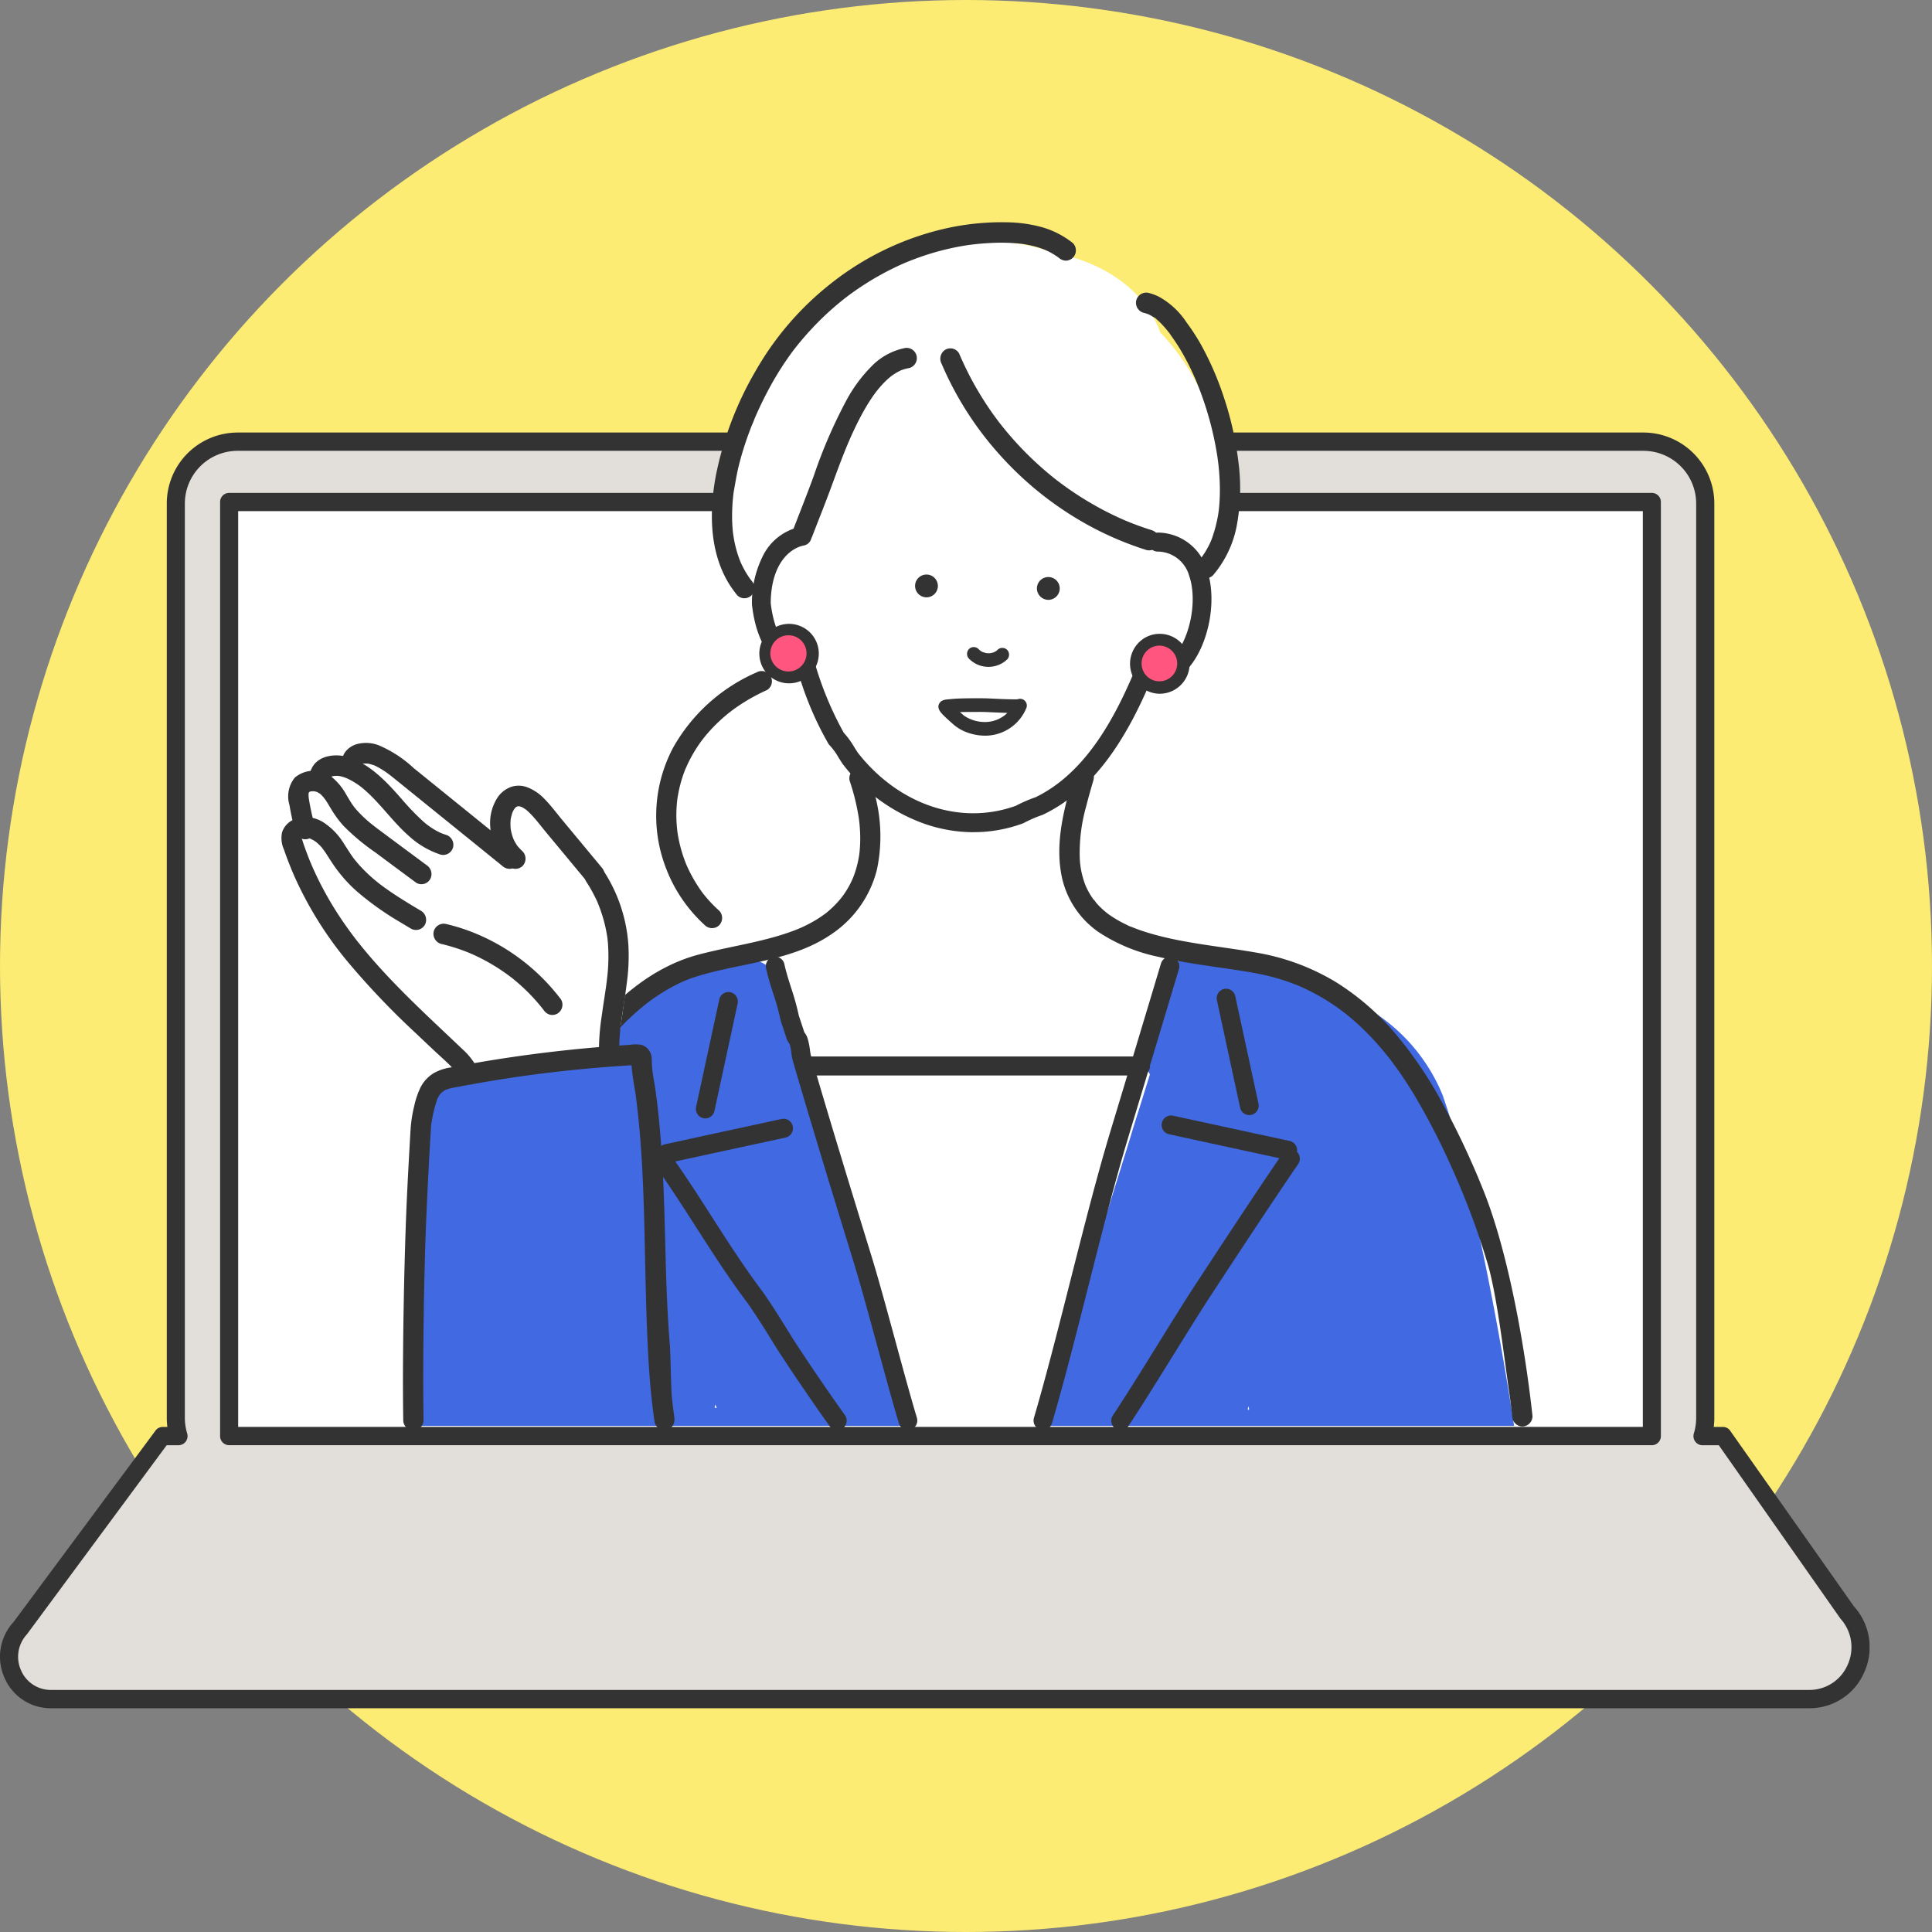 <svg xmlns="http://www.w3.org/2000/svg" xmlns:xlink="http://www.w3.org/1999/xlink" width="200" height="200" viewBox="0 0 200 200"><rect x="0" y="0" width="200" height="200" fill="#808080" stroke="none"/><defs><style>.a{fill:none;}.b{fill:#fcec74;}.c{clip-path:url(#a);}.d{fill:#e2deda;}.e{fill:#fff;}.f{fill:#333;}.g{fill:#4169e1;}.h{fill:#ff557e;}</style><clipPath id="a"><rect class="a" width="193.537" height="153.837"/></clipPath></defs><g transform="translate(-671 -2087)"><circle class="b" cx="100" cy="100" r="100" transform="translate(671 2087)"/><g transform="translate(671 2110)"><g class="c"><path class="d" d="M193.5,198.279a5.368,5.368,0,0,1-3.925,8.964H7.551A4.38,4.38,0,0,1,4.378,199.9l14.747-19.884h1.637a6.451,6.451,0,0,1-.281-1.893V83.51a6.4,6.4,0,0,1,6.361-6.435h145.6A6.4,6.4,0,0,1,178.8,83.51v94.61a6.452,6.452,0,0,1-.281,1.893h2.1ZM173.283,83.321H26v96.692H173.283Z" transform="translate(-2.281 -54.353)"/><rect class="e" width="147.281" height="96.692" transform="translate(23.72 28.968)"/><path class="f" d="M187.289,205.926H5.27a5.19,5.19,0,0,1-4.818-3.189,5.3,5.3,0,0,1,.958-5.746l14.748-19.885a.93.93,0,0,1,.687-.3h.48a7.568,7.568,0,0,1-.059-.946V81.247a7.348,7.348,0,0,1,7.3-7.382h145.6a7.348,7.348,0,0,1,7.3,7.382v94.611a7.514,7.514,0,0,1-.059.946h.948a.93.93,0,0,1,.693.311l12.869,18.266a6.289,6.289,0,0,1,1.082,6.794,6.158,6.158,0,0,1-5.7,3.751M17.253,178.7,2.783,198.277a3.422,3.422,0,0,0-.617,3.7,3.351,3.351,0,0,0,3.1,2.054H187.289a4.309,4.309,0,0,0,3.99-2.626,4.4,4.4,0,0,0-.757-4.756L177.931,178.7h-1.69a.933.933,0,0,1-.753-.385.956.956,0,0,1-.14-.842,5.491,5.491,0,0,0,.239-1.612V81.247a5.464,5.464,0,0,0-5.426-5.489H24.562a5.464,5.464,0,0,0-5.426,5.489v94.611a5.5,5.5,0,0,0,.238,1.612.955.955,0,0,1-.14.842.932.932,0,0,1-.753.385Z" transform="translate(0 -52.089)"/><path class="f" d="M226.4,193.637H79.121a.941.941,0,0,1-.935-.946V96a.941.941,0,0,1,.935-.946H226.4a.941.941,0,0,1,.935.946v96.692a.941.941,0,0,1-.935.946M80.057,191.744H225.467v-94.8H80.057Z" transform="translate(-55.401 -67.03)"/><path class="e" d="M266.981,129.3a5.42,5.42,0,0,0,.9-3.49,62.819,62.819,0,0,0-1.091-8.088,27.245,27.245,0,0,0-1.83-6.82,5.058,5.058,0,0,0-.685-1.182c-.149-1.478-.315-2.953-.518-4.422a20.4,20.4,0,0,0-5.676-11.989,53.867,53.867,0,0,0-10.252-7.828c-1.153-.7-2.338-1.36-3.551-1.962a1.955,1.955,0,0,1-.518-1.289c-.515-.178-1.043-.335-1.587-.467a1.634,1.634,0,0,1-.981-.624,1.893,1.893,0,0,1-.724.091c-.748-.048-1.518-.092-2.3-.148q-1.234-.371-2.492-.648a3.822,3.822,0,0,0-1.935.078,10.737,10.737,0,0,1-4.984-2.287c-.168-.053-.334-.108-.5-.17a1.817,1.817,0,0,1-1-.063c-8.674-2.9-5.078-15.71-.627-20.81a1.5,1.5,0,0,1,1.25-.462c.189-.35.384-.7.592-1.042.019-.031.04-.059.059-.088s.025-.067.038-.1a1.911,1.911,0,0,1,.516-.778,2.05,2.05,0,0,1,.807-.572,4.115,4.115,0,0,1,1.51-.244,1.223,1.223,0,0,1,.312.039c.659-.625,1.411-1.14,2.058-1.779a1.56,1.56,0,0,1,.551-.351c.529-1.2,1.046-2.411,1.516-3.639A30.872,30.872,0,0,0,237.8,37.114a1.587,1.587,0,0,1,1.27-1.646,16.47,16.47,0,0,0-1.075-6.667c-.18-.449-.363-.878-.557-1.29a20.505,20.505,0,0,0-.8-2.927A22.777,22.777,0,0,0,231.5,16.1c-1.681-4.62-6.192-7.361-11.088-8.251a18.969,18.969,0,0,0-5.4-1.129,25.568,25.568,0,0,0-13,2.615,25.048,25.048,0,0,0-12.55,14.489,19.072,19.072,0,0,0-2.74,8.156c-.021.22-.032.437-.042.655-.041.159-.082.319-.122.479a1.136,1.136,0,0,1,.33.827,45.53,45.53,0,0,0,.5,7.878,1.332,1.332,0,0,1,.332.226.989.989,0,0,1,.949.9,7.227,7.227,0,0,0,.191.889c.289.51.578,1.021.9,1.513a.941.941,0,0,1,.047.859c.345.732.7,1.462.977,2.221a1.1,1.1,0,0,1,.283.242,1.16,1.16,0,0,1-.112,1.613c-.33.223-.657.45-.985.677a1.024,1.024,0,0,1-.447.387l-.044.017a1.1,1.1,0,0,1-.292,1.3,13.471,13.471,0,0,1-2.906,1.659,1.276,1.276,0,0,1-1.1-.07,1.579,1.579,0,0,1-.268.113,11.877,11.877,0,0,0-2.309,2.839.981.981,0,0,1-.649.51,13.791,13.791,0,0,0-1.354,5.119,29.423,29.423,0,0,0-1.6,3.571,2.123,2.123,0,0,1,.069.33,19.489,19.489,0,0,0,.407,2.2,1.9,1.9,0,0,1,.524.944,11.356,11.356,0,0,0,3.855,6.315,1.96,1.96,0,0,1,.413.438q.409.258.829.5c1.532.9.747,3.023-.687,3.434a18.81,18.81,0,0,0-8.235,4.692q-.169.382-.337.767c-.094.334-.187.669-.28,1-8.5,9.89-16.477,24.9-15.949,38.432a3.755,3.755,0,0,0-2.4,3.832Z" transform="translate(-111.395 -4.691)"/><path class="g" d="M166.513,307.014h45.6a3.4,3.4,0,0,0-.33-.72c-1.746-2.859-2.861-9.2-3.9-12.372-1.2-3.659-2.379-7.324-3.568-10.987a162.658,162.658,0,0,1-5.563-20.155,3.441,3.441,0,0,0-.124-.686c-.054-.3-.11-.609-.161-.915-.382-2.286-3.3-3.1-5.069-2.086-.223.128-.435.265-.641.406a15.968,15.968,0,0,0-12.448,7.369,20.8,20.8,0,0,0-1.463,2.761c-.05.046-.1.091-.15.141-3.836,4.006-5.646,9.253-7.1,14.517-3.258,5.853-5.413,15.667-5.1,22.438q.007.146.024.288m25.466-2.223a3.219,3.219,0,0,0,.17.349l-.221.008.051-.357" transform="translate(-117.951 -182.408)"/><path class="g" d="M420.995,304.738c-1.061-7.029-2.9-17.152-4.614-24.039a77.195,77.195,0,0,0-2.79-10.213,18.564,18.564,0,0,0-6.261-7.98,28.08,28.08,0,0,0-8.681-4.192c-1.572-.487-3.17-.88-4.772-1.25a22.314,22.314,0,0,0-2.631-.52,3.131,3.131,0,0,0-3.357-.92,4.831,4.831,0,0,0-3.009,5.968,14.515,14.515,0,0,1-1.51,3.413,3.133,3.133,0,0,0-.075,3.347l-1.142,3.675q-.516,1.61-1,3.23l-.86,2.767L375.108,294.7a3.211,3.211,0,0,0-.883,1.53c-.429,1.754-.858,6.751-1.287,8.505Zm-27.508-2.024c.013.034.029.066.042.1.011.085.026.169.041.252l-.148.009c.021-.12.044-.24.064-.36" transform="translate(-264.257 -180.132)"/><path class="f" d="M290.057,138.544a15.525,15.525,0,0,1-5.073-.868,18.425,18.425,0,0,1-8.464-6.175c-.016-.021-.031-.042-.046-.064-.159-.241-.3-.46-.424-.664a6.631,6.631,0,0,0-.892-1.222.952.952,0,0,1-.137-.175,33.548,33.548,0,0,1-3.074-7.206c-2.61-.585-4.4-3.208-4.832-7.168a1.031,1.031,0,0,1-.006-.109,10.759,10.759,0,0,1,1.069-4.818,5.607,5.607,0,0,1,3.947-3.146.972.972,0,0,1,1.139.78.983.983,0,0,1-.771,1.152c-1.579.307-3.422,2.057-3.439,5.978.183,1.6.908,5.216,3.716,5.474a.975.975,0,0,1,.835.669,34.39,34.39,0,0,0,3.01,7.263,8.65,8.65,0,0,1,1.077,1.475c.115.182.238.379.378.593,4.243,5.413,10.659,7.563,16.368,5.49a14.61,14.61,0,0,1,2.032-.881c5.332-2.583,8.356-8.531,10.4-13.43a.977.977,0,0,1,.559-.541.964.964,0,0,1,.772.042,1.891,1.891,0,0,0,2.292-.387c1.882-1.685,2.812-5.952,1.876-8.614a3.418,3.418,0,0,0-3.3-2.5.984.984,0,0,1,.081-1.966,5.344,5.344,0,0,1,5.051,3.807c1.2,3.416.046,8.537-2.42,10.745a3.829,3.829,0,0,1-3.48,1.027c-2.178,5.059-5.407,10.915-11.047,13.617a1.022,1.022,0,0,1-.109.044,12.991,12.991,0,0,0-1.885.819,1,1,0,0,1-.1.045,14.728,14.728,0,0,1-5.1.91" transform="translate(-189.269 -75.393)"/><path class="f" d="M369.5,126.965a1.18,1.18,0,1,0-1.167-1.18,1.187,1.187,0,0,0,1.167,1.18" transform="translate(-260.991 -87.87)"/><path class="f" d="M326.225,126.085a1.18,1.18,0,1,0-1.167-1.18,1.187,1.187,0,0,0,1.167,1.18" transform="translate(-230.33 -87.249)"/><path class="f" d="M343.749,150.4a2.82,2.82,0,0,0,3.94.078.721.721,0,0,0,0-1,.708.708,0,0,0-.99,0c-.023.023-.048.045-.071.067-.08.078-.009,0,.036-.023-.055.03-.106.076-.16.11s-.1.056-.153.084c-.1.054,0-.005.044-.016a.874.874,0,0,0-.091.034,2.573,2.573,0,0,1-.357.093c-.136.027.132-.009.051-.007-.032,0-.065.006-.1.008-.065,0-.13.005-.2,0s-.117-.011-.175-.012c-.087,0,.171.031.051.007l-.1-.019c-.12-.025-.235-.083-.353-.108.155.032.1.047.043.016l-.086-.044a1.9,1.9,0,0,1-.166-.1.467.467,0,0,0-.063-.045c.131.058.088.073.036.025s-.1-.1-.154-.151a.7.7,0,0,0-.99,0,.729.729,0,0,0,0,1" transform="translate(-243.433 -105.208)"/><path class="f" d="M290.255,2.172A9.14,9.14,0,0,0,286.987.5a14.549,14.549,0,0,0-3.526-.488,26.546,26.546,0,0,0-6.592.686,29.685,29.685,0,0,0-11.68,5.661,31.09,31.09,0,0,0-7.724,8.938,35.037,35.037,0,0,0-4.175,10.941c-.691,3.712-.679,7.831,1.334,11.149a11.816,11.816,0,0,0,.878,1.235,1.045,1.045,0,0,0,1.485,0,1.1,1.1,0,0,0,0-1.5c-.037-.046-.072-.1-.111-.141.189.216.083.111.039.049-.064-.088-.128-.176-.189-.266q-.184-.268-.349-.547a9.944,9.944,0,0,1-.559-1.1c-.031-.071-.085-.264.014.037-.012-.037-.029-.074-.044-.109q-.054-.137-.1-.276-.116-.32-.212-.647a12.182,12.182,0,0,1-.3-1.251c-.037-.2-.06-.4-.1-.6.067.359,0,.007-.008-.081q-.021-.184-.037-.367c-.039-.445-.058-.892-.06-1.339s.014-.913.045-1.368q.022-.322.055-.644c.011-.108.022-.215.035-.323.011-.089.085-.523.02-.172.175-.938.313-1.873.545-2.8s.514-1.861.832-2.771q.233-.665.491-1.32c.081-.2.181-.408.25-.618-.1.317.029-.067.061-.143q.078-.182.157-.363.552-1.251,1.192-2.46a31.505,31.505,0,0,1,2.643-4.207c.029-.039.06-.077.088-.116-.165.232-.02.027.014-.017l.226-.287q.25-.314.508-.622.492-.586,1.014-1.147A30.312,30.312,0,0,1,265.39,8.92c.391-.342.792-.672,1.2-1,.123-.1-.2.157-.013.01l.172-.132.289-.218q.32-.237.645-.466A29.466,29.466,0,0,1,270.31,5.47q.662-.367,1.341-.7.323-.158.651-.308.163-.075.328-.148l.2-.087c.212-.093-.183.076.014-.006a28.768,28.768,0,0,1,2.912-1.042,26.9,26.9,0,0,1,3.018-.707q.357-.062.715-.114c.064-.009.3-.064.008,0,.047-.01.1-.013.144-.019q.216-.028.432-.052.777-.087,1.559-.127a19.713,19.713,0,0,1,3.21.068,2.039,2.039,0,0,1,.229.028c-.241-.057-.113-.016-.052-.006.138.022.277.043.415.068q.43.078.853.189c.243.064.483.137.72.221.118.041.234.088.351.132.233.088-.154-.072-.009-.006.08.036.159.071.238.109.225.108.445.227.658.357.107.065.212.134.315.2.063.043.123.088.185.131.213.148-.176-.143.028.019a1.136,1.136,0,0,0,.743.311,1.063,1.063,0,0,0,.742-.311,1.082,1.082,0,0,0,0-1.5" transform="translate(-179.185 0)"/><path class="f" d="M411.533,54.008a11.076,11.076,0,0,0,2.49-5.315,20.994,20.994,0,0,0,.143-6.385,33.876,33.876,0,0,0-1.447-6.535,31.771,31.771,0,0,0-2.4-5.587,21.736,21.736,0,0,0-1.529-2.357,8.142,8.142,0,0,0-2.873-2.668,5.327,5.327,0,0,0-1.031-.38,1.066,1.066,0,0,0-1.292.742,1.081,1.081,0,0,0,.734,1.307,4.131,4.131,0,0,1,.4.116,1.277,1.277,0,0,1,.193.074l-.125-.053.124.059q.184.091.359.2c.071.044.378.192.4.272l-.1-.081.107.088q.08.067.158.137.156.14.3.289c.215.217.418.447.612.684q.067.082.133.166c.047.06.2.191.008.009a2.29,2.29,0,0,1,.249.339c.173.24.341.484.507.73q.319.472.607.964a25.269,25.269,0,0,1,1.222,2.371q.143.314.278.631l.068.161c.086.2-.1-.241-.015-.037.045.11.089.219.133.329q.281.7.53,1.417a33.393,33.393,0,0,1,1.517,6.078c.019.126.033.253.054.378-.06-.365.008.072.018.158q.049.408.085.816.066.745.086,1.493c.013.508.009,1.016-.015,1.523q-.017.358-.048.714-.016.176-.035.353c-.01.1-.085.566-.02.182a14.47,14.47,0,0,1-.761,2.98c-.028.071-.117.253.024-.054-.03.065-.057.131-.086.2-.051.114-.1.226-.159.338q-.164.332-.355.649t-.405.612c-.031.042-.063.083-.094.126.207-.287.053-.071,0-.009-.077.095-.156.187-.237.279a1.09,1.09,0,0,0,0,1.5,1.056,1.056,0,0,0,1.485,0" transform="translate(-285.962 -17.455)"/><path class="f" d="M334.2,45.915a34.1,34.1,0,0,0,6.236,9.662,34.773,34.773,0,0,0,8.953,7.048,33.535,33.535,0,0,0,6.014,2.566,1.059,1.059,0,0,0,1.292-.742,1.087,1.087,0,0,0-.734-1.307q-1.328-.418-2.617-.951l-.163-.068c-.17-.071.033.016.056.024-.109-.039-.216-.093-.323-.141q-.323-.142-.642-.292-.639-.3-1.264-.626a33.361,33.361,0,0,1-4.678-2.965l-.253-.193-.061-.047c.14.108-.046-.036-.061-.048q-.278-.219-.55-.445-.546-.451-1.073-.924-1.027-.922-1.979-1.927t-1.817-2.082c-.148-.184-.293-.371-.438-.557-.035-.045-.113-.161.035.046-.027-.038-.057-.075-.086-.113q-.128-.17-.254-.342-.409-.557-.795-1.132a32.817,32.817,0,0,1-2.987-5.519,1.051,1.051,0,0,0-.627-.488,1.064,1.064,0,0,0-.809.107,1.1,1.1,0,0,0-.377,1.454" transform="translate(-236.724 -31.253)"/><path class="f" d="M293.093,44.2a6.622,6.622,0,0,0-3.368,1.876,15.244,15.244,0,0,0-2.555,3.436,51.84,51.84,0,0,0-3.438,7.947c-.681,1.855-1.41,3.691-2.124,5.533a1.068,1.068,0,0,0,.733,1.307,1.079,1.079,0,0,0,1.292-.742c.656-1.69,1.329-3.374,1.956-5.076.442-1.2.878-2.4,1.353-3.584q.091-.227.184-.453c.033-.081.067-.161.1-.242-.131.324,0,.011.03-.069q.213-.5.437-1c.3-.655.611-1.3.951-1.937s.693-1.237,1.088-1.825q.131-.2.268-.387c.048-.067.1-.133.145-.2l.065-.087c.123-.167-.161.205-.033.043.2-.255.407-.506.627-.745a8.97,8.97,0,0,1,.735-.718c.061-.053.123-.1.186-.156.2-.162-.189.141.014-.01q.2-.147.405-.279c.135-.085.274-.165.416-.238.067-.034.135-.066.2-.1.222-.108-.237.088,0,0a4.9,4.9,0,0,1,.894-.249,1.062,1.062,0,0,0-.558-2.049" transform="translate(-199.506 -31.152)"/><path class="f" d="M243.481,157.806a18.236,18.236,0,0,0-8.611,7.752,15.027,15.027,0,0,0-.849,12.262,15.349,15.349,0,0,0,4.117,6.152,1.061,1.061,0,0,0,1.485,0,1.086,1.086,0,0,0,0-1.5,13.669,13.669,0,0,1-1.1-1.1q-.247-.276-.478-.565l-.092-.116c-.16-.2.136.187-.016-.02-.073-.1-.147-.2-.219-.3a15.405,15.405,0,0,1-1.488-2.648c-.105-.236.087.219-.009-.02l-.055-.138q-.068-.173-.133-.347-.141-.384-.26-.775a14.558,14.558,0,0,1-.367-1.479c-.045-.231-.082-.464-.117-.7-.04-.258.027.247,0-.012-.006-.049-.012-.1-.017-.148q-.024-.222-.042-.444a13.771,13.771,0,0,1-.036-1.524q.011-.346.04-.691.014-.175.034-.349c.008-.07.016-.139.024-.208.025-.214-.036.236,0,.007.073-.464.159-.924.274-1.379a13.571,13.571,0,0,1,.408-1.321q.057-.157.119-.313l.05-.124c.087-.223-.1.227,0,.007s.188-.426.291-.636a14.7,14.7,0,0,1,1.414-2.319,1.077,1.077,0,0,0,.1-.133c-.11.215-.078.1-.022.031s.124-.156.187-.233q.231-.283.475-.556.455-.51.952-.98.559-.531,1.162-1.009c.161-.128.006.035-.028.021.017.007.135-.1.16-.122q.161-.122.325-.24.314-.227.637-.44a19.643,19.643,0,0,1,2.754-1.512,1.059,1.059,0,0,0-1.06-1.835" transform="translate(-165.17 -111.195)"/><path class="f" d="M338.443,169.611a3.911,3.911,0,0,1-1.817-.3c-.059-.024-.244-.114-.352-.173-.079-.043-.158-.108-.24-.142.05.021.155.124.025.018-.055-.045-.109-.091-.163-.137q-.41-.35-.8-.72c-.12-.113-.239-.227-.351-.347-.041-.044-.078-.095-.121-.136s.11.171.056.073c-.135-.249.09.438-.024.639l-.251.254c-.173.127-.2.063-.066.052-.031,0-.084.01.08-.01.1-.012.208-.023.313-.033.239-.022.48-.037.72-.047.468-.02.937-.022,1.4-.022.483,0,.966-.011,1.449.009.931.038,1.862.09,2.794.1.451,0,1.021.05,1.292-.4l-1.28-.546q-.045.117-.006.02c-.018.041-.037.082-.057.123q-.059.121-.129.237-.052.087-.109.17c-.025.037-.051.074-.078.11q.062-.081-.015.016c-.1.118-.209.235-.324.342-.066.061-.134.121-.2.177.1-.077-.082.057-.1.071a4.066,4.066,0,0,1-.437.261c-.061.031-.122.06-.184.089.115-.053-.124.047-.148.056a4.022,4.022,0,0,1-.456.132c-.088.02-.177.037-.266.051.142-.022-.124.01-.15.012a.708.708,0,0,0,0,1.417,4.6,4.6,0,0,0,4.017-2.907.7.7,0,0,0-1.28-.546.854.854,0,0,1,.382-.307c-.032.01-.113.017.038,0,.168-.023-.007,0-.052,0-.144.007-.289.007-.433.006-.393,0-.787-.015-1.18-.029-.681-.024-1.363-.074-2.045-.08s-1.388,0-2.081.015c-.406.01-.812.03-1.216.072s-.907.027-1.154.43c-.3.484.109.935.429,1.256.284.284.583.552.885.815a4.576,4.576,0,0,0,1.106.761,5.43,5.43,0,0,0,2.582.516.708.708,0,0,0,0-1.417" transform="translate(-236.197 -117.879)"/><path class="f" d="M286.747,306.927a.973.973,0,0,1-.93-.7c-1.35-4.492-3.33-12.276-4.681-16.668-2.065-6.715-4.2-13.659-6.236-20.636a6.5,6.5,0,0,1-.222-1.1,4.98,4.98,0,0,0-.147-.774c-.007-.019-.012-.037-.017-.057l-.057-.088a1.938,1.938,0,0,1-.329-.7l-.533-1.618a1.035,1.035,0,0,1-.031-.118,25.452,25.452,0,0,0-.768-2.767c-.266-.835-.542-1.7-.731-2.581a.983.983,0,0,1,.743-1.17.973.973,0,0,1,1.157.752c.169.787.418,1.568.682,2.4a27.312,27.312,0,0,1,.812,2.924l.543,1.646c.006.019.012.038.017.057s.04.062.057.088a1.92,1.92,0,0,1,.331.71,7.053,7.053,0,0,1,.2,1.022,4.953,4.953,0,0,0,.147.774c0,.011.007.022.01.033,2.033,6.968,4.168,13.91,6.233,20.623,1.352,4.395,3.332,12.182,4.684,16.68a.986.986,0,0,1-.647,1.228.966.966,0,0,1-.283.042M274.482,266.74v0Zm1.57-.759v0Z" transform="translate(-192.765 -181.892)"/><path class="f" d="M368.12,306.927a.963.963,0,0,1-.277-.041.985.985,0,0,1-.655-1.223c2.586-8.8,5.293-20.988,7.911-29.643,1.723-5.7,3.5-11.585,5.239-17.39a.97.97,0,0,1,1.212-.657.985.985,0,0,1,.649,1.226c-1.735,5.808-3.518,11.7-5.241,17.4-2.617,8.651-5.323,20.839-7.907,29.628a.974.974,0,0,1-.932.7" transform="translate(-260.154 -181.891)"/><path class="f" d="M425.272,258.552c-.752-6.972-2.5-17.021-5.134-23.506a84.809,84.809,0,0,0-4.287-9.084,42.442,42.442,0,0,0-4.592-6.8,26.414,26.414,0,0,0-6.311-5.536,23.509,23.509,0,0,0-8.408-3.093c-2.3-.4-4.624-.667-6.924-1.076-1.149-.2-2.295-.44-3.422-.748-.541-.147-1.079-.312-1.609-.5q-.37-.13-.735-.277l-.131-.053c-.08-.033-.264-.055-.008,0a2.238,2.238,0,0,1-.444-.2,12.5,12.5,0,0,1-1.371-.748c-.2-.13-.406-.266-.6-.41l-.1-.079c-.19-.139.186.154.006.005-.118-.1-.235-.193-.349-.294q-.267-.237-.513-.495-.111-.117-.219-.239c-.079-.09-.187-.294-.29-.349.015.008.153.207.046.06-.038-.053-.077-.105-.115-.159q-.114-.161-.218-.328a7.635,7.635,0,0,1-.39-.7c-.05-.1-.1-.205-.143-.308-.1-.221.086.228,0,0-.025-.065-.051-.13-.075-.2-.1-.257-.177-.519-.247-.784a8.376,8.376,0,0,1-.289-1.973,17.594,17.594,0,0,1,.671-5.279c.229-.911.49-1.814.752-2.716a1.051,1.051,0,1,0-2.025-.565c-1.016,3.5-2.056,7.235-1.188,10.884a9.317,9.317,0,0,0,3.791,5.462A17.8,17.8,0,0,0,386.58,211c2.3.547,4.645.859,6.98,1.2,1.16.171,2.323.341,3.473.573a22.321,22.321,0,0,1,2.4.624q.509.163,1.009.352.247.093.492.192l.221.09q.17.072.011.005l.173.076a21.812,21.812,0,0,1,3.689,2.1c.271.191.537.389.8.59.239.182-.162-.132.071.056l.175.141q.227.184.449.373.782.666,1.51,1.393t1.393,1.494q.32.367.628.745.168.206.332.414l.109.139c.026.034.256.333.105.134a40.043,40.043,0,0,1,2.266,3.33,70.942,70.942,0,0,1,4.18,8.1c.715,1.6,1.3,3.029,1.932,4.715q.907,2.435,1.65,4.928c.984,3.312,1.737,9.938,2.236,13.359.118.81.207,1.51.305,2.427a1.082,1.082,0,0,0,1.05,1.063,1.068,1.068,0,0,0,1.05-1.062" transform="translate(-266.626 -134.942)"/><path class="f" d="M164.343,258.458q.064-.532.133-1.064c.044-.341-.015.113.012-.09l.036-.266q.04-.293.082-.585c.1-.729.217-4.7.339-5.425q.357-2.135.815-4.25a79.562,79.562,0,0,1,2.334-8.5,63.952,63.952,0,0,1,3.3-8.063,59.046,59.046,0,0,1,4.444-7.621q.243-.349.492-.694.12-.166.242-.33l.164-.22c.013-.017.2-.258.059-.078.382-.5.774-.983,1.181-1.458a29.361,29.361,0,0,1,2.756-2.83q.345-.308.7-.6c.113-.093.226-.184.34-.276.249-.2-.161.12.094-.074l.233-.176c.519-.388,1.055-.752,1.607-1.088a17.569,17.569,0,0,1,1.7-.915c.146-.068.293-.135.441-.2-.208.089.087-.034.106-.042l.18-.071q.474-.184.96-.335c4.7-1.464,9.982-1.547,14.134-4.507a11.347,11.347,0,0,0,4.509-6.54,16.612,16.612,0,0,0-.261-7.949c-.154-.609-.333-1.21-.531-1.806a1.067,1.067,0,0,0-1.292-.742,1.079,1.079,0,0,0-.733,1.307,22.971,22.971,0,0,1,.93,3.762c.01.063.019.126.028.188.045.3-.014-.138.006.047.015.142.034.283.048.425q.052.519.07,1.04a13.815,13.815,0,0,1-.06,1.879c-.008.078-.018.155-.026.233-.019.184.041-.255-.006.042-.024.154-.049.308-.078.461q-.087.459-.213.91t-.294.892q-.034.088-.069.176c.087-.219-.031.071-.042.095q-.1.218-.2.43-.219.432-.479.84-.133.208-.276.409-.058.081-.117.161c.114-.155-.09.113-.114.143a10.335,10.335,0,0,1-1.3,1.333l-.135.114s-.223.181-.1.082-.1.079-.1.078l-.141.1q-.391.283-.8.534a14.255,14.255,0,0,1-1.563.817l-.2.09c-.162.071.23-.093-.037.014-.138.056-.276.112-.416.165q-.421.162-.848.305c-.577.195-1.162.366-1.751.523-2.416.644-4.889,1.04-7.307,1.676-5.238,1.376-9.353,5.248-12.529,9.522a61.172,61.172,0,0,0-8.1,15.5c-2,5.471-3.329,14.422-4.14,20.193q-.162,1.15-.3,2.3a1.058,1.058,0,0,0,1.05,1.062,1.088,1.088,0,0,0,1.05-1.062" transform="translate(-114.959 -135.129)"/><path class="f" d="M435.574,282.256a.975.975,0,0,1-.949-.774l-2.4-11.115a.984.984,0,0,1,.742-1.171.973.973,0,0,1,1.158.751l2.4,11.115a.984.984,0,0,1-.742,1.171.964.964,0,0,1-.209.023" transform="translate(-306.249 -189.82)"/><path class="f" d="M425.693,318.263a.959.959,0,0,1-.2-.022l-12.077-2.618a.984.984,0,0,1-.747-1.168.971.971,0,0,1,1.155-.756l12.076,2.618a.985.985,0,0,1-.2,1.946" transform="translate(-292.392 -221.203)"/><path class="f" d="M395.731,354.605a.961.961,0,0,1-.545-.17.991.991,0,0,1-.259-1.366c2.277-3.4,6.289-10.091,8.477-13.429,2.942-4.487,5.983-9.127,9.1-13.7a.965.965,0,0,1,1.353-.25.99.99,0,0,1,.248,1.368c-3.109,4.556-6.146,9.188-9.083,13.667-2.191,3.342-6.206,10.041-8.489,13.446a.968.968,0,0,1-.805.432" transform="translate(-279.72 -229.554)"/><path class="f" d="M248.171,283.413a.961.961,0,0,1-.209-.023.984.984,0,0,1-.742-1.171l2.4-11.115a.972.972,0,0,1,1.158-.751.983.983,0,0,1,.742,1.171l-2.4,11.115a.976.976,0,0,1-.949.774" transform="translate(-175.16 -190.636)"/><path class="f" d="M234.533,319.42a.985.985,0,0,1-.2-1.946l12.076-2.618a.972.972,0,0,1,1.155.756.983.983,0,0,1-.747,1.168L234.738,319.4a.958.958,0,0,1-.2.022" transform="translate(-165.498 -222.02)"/><path class="f" d="M251.474,355.409a.967.967,0,0,1-.783-.4c-1.207-1.652-4.607-6.628-5.64-8.3-.892-1.446-1.814-2.941-2.838-4.41-2-2.659-3.713-5.336-5.373-7.925-1.3-2.026-2.642-4.121-4.08-6.137a.992.992,0,0,1,.22-1.373.965.965,0,0,1,1.357.222c1.466,2.056,2.823,4.172,4.135,6.218,1.644,2.563,3.343,5.214,5.3,7.819l.02.028c1.06,1.519,2,3.044,2.909,4.518,1.06,1.718,4.392,6.584,5.554,8.175a.991.991,0,0,1-.2,1.376.963.963,0,0,1-.577.193" transform="translate(-164.8 -230.37)"/><path class="f" d="M318.866,294.926h-34.5a.984.984,0,0,1,0-1.968h34.5a.984.984,0,0,1,0,1.968" transform="translate(-200.805 -206.592)"/><path class="h" d="M408.426,149.052a2.459,2.459,0,1,0-2.39,2.555,2.472,2.472,0,0,0,2.39-2.555" transform="translate(-285.92 -103.405)"/><path class="f" d="M404.49,150.753a3.109,3.109,0,0,1-2.226-5.234,3.03,3.03,0,0,1,2.142-.969,3.1,3.1,0,0,1,.169,6.2h-.086m0-4.976h-.052a1.845,1.845,0,1,0,.052,0" transform="translate(-284.443 -101.935)"/><path class="h" d="M274.109,142.985a2.488,2.488,0,1,0,2.526,2.418,2.476,2.476,0,0,0-2.526-2.418" transform="translate(-192.535 -100.831)"/><path class="f" d="M272.7,147.1a3.078,3.078,0,1,1,.086,0H272.7m-.05-4.975h0a1.874,1.874,0,1,0,1.9,1.821,1.867,1.867,0,0,0-1.9-1.821" transform="translate(-191.059 -99.362)"/><path class="e" d="M137.816,204.829a16.726,16.726,0,0,0-2.307-5.137l-2.842-4.686c-.909-1.5-1.762-3.318-3.65-3.648a3.343,3.343,0,0,0-3.72,3.38,6.839,6.839,0,0,0,1.385,3.645l-5.551-6.041a1.942,1.942,0,0,0-1.4-.6q-.263-.306-.529-.609-1.16-1.317-2.4-2.561a6.963,6.963,0,0,0-2.994-2.126,2.921,2.921,0,0,0-3.2,1.23,4.412,4.412,0,0,0-2.392.407,1.9,1.9,0,0,0-.969,1.4,2.018,2.018,0,0,0-1.918,2.3,1.77,1.77,0,0,0-.491,1.36,19.347,19.347,0,0,0,3.1,8.746c.638,3.224,3.022,5.558,5.566,7.56a72.034,72.034,0,0,1,8.641,7.872,1.563,1.563,0,0,0,.087.343l.581,1.522a2.4,2.4,0,0,0,.059.336,15.09,15.09,0,0,1,.405,5.011,2.111,2.111,0,0,0,2.087,2.111l4.782-.263a11.416,11.416,0,0,0,4.315-.678c2.271-1.068,2.972-3.358,2.936-5.658a65,65,0,0,0,1.471-7.815c.309-2.436.882-5.621-1.057-7.4m-9.76-9.364-.009,0q-.124-.067.127.212l.007.011c-.737.093-.33-.718-.125-.218" transform="translate(-74.285 -131.404)"/><path class="f" d="M154.76,248.44a19.545,19.545,0,0,1,2.524.774q.3.113.587.236c.062.026.148.095-.045-.019a1.335,1.335,0,0,0,.136.06q.17.076.339.154.591.275,1.163.588a20.1,20.1,0,0,1,2.229,1.418l.239.178.119.09c.149.113-.013-.012-.036-.029.19.139.369.3.548.447q.5.421.968.873.536.517,1.032,1.074.236.264.461.537.118.143.235.29l.115.146c.134.169-.124-.164.017.022a1.158,1.158,0,0,0,.628.488,1.063,1.063,0,0,0,.809-.107,1.08,1.08,0,0,0,.377-1.454,21.276,21.276,0,0,0-8.981-6.891,19.558,19.558,0,0,0-2.905-.924,1.066,1.066,0,0,0-1.292.742,1.081,1.081,0,0,0,.734,1.307" transform="translate(-109.121 -173.734)"/><path class="f" d="M114.433,218.63c-.793-.472-1.585-.946-2.361-1.446q-.574-.37-1.134-.762-.271-.19-.536-.387-.14-.1-.279-.21a.666.666,0,0,1-.123-.095l.091.07-.091-.072a16.143,16.143,0,0,1-1.993-1.868q-.2-.23-.4-.47l-.12-.151c-.093-.115.111.151.023.031-.076-.1-.153-.208-.228-.313-.279-.4-.531-.812-.8-1.217a6.928,6.928,0,0,0-2.151-2.267,3.353,3.353,0,0,0-3.188-.25,2.161,2.161,0,0,0-1.1,1.257,2.808,2.808,0,0,0,.183,1.783c.316.924.674,1.832,1.061,2.727a38.209,38.209,0,0,0,5.562,8.927,81.986,81.986,0,0,0,7.1,7.44q.951.906,1.907,1.8c.638.6,1.315,1.18,1.913,1.822q.108.115.207.238c.166.2-.1-.151.047.063a5.478,5.478,0,0,1,.347.562q.066.123.126.249c.028.058.121.193.115.255.008-.086-.072-.184-.026-.058.02.055.042.11.062.165q.06.167.113.336a10.224,10.224,0,0,1,.3,1.227c.037.2.068.409.1.614.022.147-.026-.212-.009-.064.007.061.015.122.022.182.013.109.024.219.036.328.043.422.075.845.1,1.269a1.05,1.05,0,1,0,2.1,0,14.665,14.665,0,0,0-1.071-5.264,6.956,6.956,0,0,0-1.59-2.1q-.949-.9-1.9-1.8c-2.458-2.319-4.913-4.651-7.155-7.187q-.812-.918-1.582-1.873-.192-.239-.381-.48l-.177-.228-.028-.036c.1.133-.051-.068-.071-.093q-.37-.489-.726-.991A36.16,36.16,0,0,1,104.1,216q-.6-1.16-1.108-2.363c-.021-.05-.086-.182.017.041-.021-.047-.039-.1-.059-.143q-.059-.143-.116-.287-.129-.326-.252-.655c-.157-.421-.312-.846-.446-1.275-.021-.067-.042-.134-.059-.2-.011-.046-.014-.207-.018-.064l.009.059c0-.106,0-.111-.011-.014,0,0-.035.118.013-.02s-.12.249-.019.062c.067-.124.022.062-.056.069a.9.9,0,0,0,.086-.087c.123-.13-.145.087-.038.033a1.044,1.044,0,0,0,.11-.064c.116-.076-.253.077-.045.017a1.257,1.257,0,0,0,.249-.068c-.02.012-.266.015-.09.013.05,0,.1-.006.148-.006s.1,0,.147,0c.242,0-.226-.055.011,0,.1.021.19.041.284.069.047.014.093.031.139.047.18.059-.028,0-.046-.024a1.177,1.177,0,0,0,.265.135c.109.062.212.132.316.2.159.107-.019-.005-.032-.03a.719.719,0,0,0,.116.1q.114.1.221.2a3.246,3.246,0,0,1,.477.541c-.115-.183-.043-.058-.014-.017.04.056.081.112.121.169q.1.136.187.274c.139.208.272.419.407.629.265.413.541.815.838,1.2a14.627,14.627,0,0,0,1.868,2.015,30.2,30.2,0,0,0,4.52,3.226q.566.344,1.135.681a1.056,1.056,0,0,0,1.437-.381,1.089,1.089,0,0,0-.377-1.454" transform="translate(-70.837 -147.334)"/><path class="f" d="M105.193,198.363q-.3-1.106-.513-2.235-.055-.293-.1-.588c-.006-.039-.046-.293-.024-.146s0,0,0-.021c0-.054-.009-.108-.012-.163,0-.081,0-.162,0-.243,0-.2-.052.154.008-.033.012-.037.026-.077.034-.114.027-.12-.025.086-.038.091.006,0,.172-.255.033-.075-.113.146.009,0,.039-.03a.548.548,0,0,0,.058-.052s-.192.125-.109.088a1.525,1.525,0,0,0,.134-.08c.184-.106-.182.051-.031.015.052-.012.1-.031.156-.043.026-.006.055-.008.08-.016.1-.029-.148.018-.143.019.113.016.25-.009.366,0,.228.009-.2-.047-.023-.005.056.013.113.023.169.038s.111.032.166.051c.027.009.054.022.081.03.115.033-.193-.1-.092-.038s.2.123.294.172-.084-.067-.086-.07a.576.576,0,0,0,.085.072q.1.085.189.178c.052.052.1.107.15.162.034.038.1.153.142.171,0,0-.119-.164-.052-.068l.065.09c.051.071.1.144.147.216.173.262.331.534.492.8a10.987,10.987,0,0,0,1.287,1.762,22.438,22.438,0,0,0,3.3,2.76q2.123,1.582,4.252,3.155a1.048,1.048,0,0,0,1.437-.381,1.1,1.1,0,0,0-.377-1.454q-2.017-1.49-4.028-2.988-.471-.35-.941-.7-.209-.158-.418-.318c-.161-.124.116.093-.042-.033q-.127-.1-.252-.2a12.683,12.683,0,0,1-1.575-1.488q-.092-.106-.181-.214c-.024-.029-.175-.218-.091-.113s-.088-.124-.107-.152c-.051-.073-.1-.147-.149-.222-.185-.285-.354-.58-.53-.871a6.262,6.262,0,0,0-1.373-1.713,3.026,3.026,0,0,0-3.951-.041,3.067,3.067,0,0,0-.553,2.828,27.617,27.617,0,0,0,.608,2.777,1.061,1.061,0,0,0,1.292.742,1.083,1.083,0,0,0,.734-1.307" transform="translate(-72.601 -135.824)"/><path class="f" d="M112.152,189.723a1.5,1.5,0,0,1,.076-.154.749.749,0,0,0,.044-.071c.038-.086-.075.1-.082.106a.729.729,0,0,0,.132-.135c.059-.073-.1.08-.107.082a.535.535,0,0,0,.09-.06.879.879,0,0,0,.145-.078s-.222.078-.123.052c.027-.007.053-.02.079-.029.054-.018.109-.033.165-.047l.085-.019c.1-.024.173.021-.076.006.117.007.242-.019.36-.018.061,0,.122,0,.183.007s.289.03.1.007.027.008.071.017q.1.021.205.049c.124.034.246.075.367.121.056.021.111.045.167.065.107.038-.123-.054-.114-.049.026.014.055.024.082.036.125.058.25.118.373.182.218.114.43.241.635.376q.16.106.316.219l.143.106c.185.137-.133-.109,0,0,.2.164.4.331.592.507,1.555,1.419,2.77,3.176,4.351,4.568a9.066,9.066,0,0,0,3.294,1.94,1.059,1.059,0,0,0,1.292-.742,1.086,1.086,0,0,0-.733-1.307c-.124-.038-.247-.079-.368-.125-.055-.021-.11-.045-.166-.065-.107-.037.124.055.115.05-.043-.023-.09-.04-.135-.06a7.069,7.069,0,0,1-.7-.373c-.218-.132-.429-.275-.634-.427-.034-.025-.228-.175-.082-.06s-.024-.02-.056-.046q-.162-.131-.319-.269a25.472,25.472,0,0,1-2.265-2.359c-1.512-1.715-3.1-3.438-5.287-4.236-1.342-.488-3.371-.346-4.032,1.16a1.1,1.1,0,0,0,.377,1.454,1.055,1.055,0,0,0,1.437-.381" transform="translate(-78.098 -132.041)"/><path class="f" d="M123.561,184.677l.021.168c0-.114-.006-.075-.024.119.044-.194-.134.222-.023.055-.158.236-.1.122-.042.061.124-.121.038.032-.054.033a.755.755,0,0,0,.158-.095c.182-.111-.182.056-.048.02.051-.014.1-.033.151-.046s.081-.019.122-.026q-.266.032-.1.018c.129.006.257,0,.386.006l.076.007q.178.02-.052-.007c.038-.015.145.028.186.037a3.915,3.915,0,0,1,.4.114.826.826,0,0,1,.216.08l-.109-.047.141.064a8.53,8.53,0,0,1,1.5.954c.048.036.2.149.008,0,.063.048.124.1.186.148l.33.266.876.708,6.493,5.252,3.721,3.01a1.132,1.132,0,0,0,.743.311,1.062,1.062,0,0,0,.743-.311,1.083,1.083,0,0,0,0-1.5l-7.15-5.783-3.5-2.833a12.39,12.39,0,0,0-3.638-2.369,3.655,3.655,0,0,0-2.322-.093,2.334,2.334,0,0,0-1.045.685,1.793,1.793,0,0,0-.381,1.555,1.055,1.055,0,0,0,1.292.742,1.091,1.091,0,0,0,.733-1.307" transform="translate(-86.089 -128.945)"/><path class="f" d="M185.653,206.324l-4.068-4.9c-.612-.737-1.192-1.525-1.866-2.205a4.852,4.852,0,0,0-1.786-1.195,2.53,2.53,0,0,0-1.636-.033,2.908,2.908,0,0,0-1.422,1.111,4.871,4.871,0,0,0-.736,3.162,5.837,5.837,0,0,0,1.854,3.911,1.062,1.062,0,0,0,1.485,0,1.085,1.085,0,0,0,0-1.5,7.381,7.381,0,0,1-.567-.6s.164.226.073.094l-.044-.062q-.057-.082-.111-.167-.106-.168-.2-.345c-.03-.059-.059-.118-.087-.177-.01-.022-.02-.045-.031-.067-.069-.145.048.118.048.119-.047-.13-.1-.258-.141-.39a5.048,5.048,0,0,1-.171-.723c-.04-.251.018.193.005.049,0-.055-.012-.108-.016-.163-.011-.13-.017-.261-.017-.392q0-.169.01-.339.005-.077.013-.155c0-.029.007-.058.009-.088.016-.18-.04.239-.017.131a6.167,6.167,0,0,1,.151-.652c.038-.116.2-.418.013-.06.046-.09.085-.182.135-.27s.1-.152.146-.229c.023-.038-.2.24-.057.078.034-.038.068-.077.1-.113.115-.116.265-.18,0-.017.073-.045.145-.091.22-.134.154-.09-.276.094-.1.044.036-.01.071-.024.107-.034s.084-.019.126-.029c.141-.035-.321.022-.116.018a1.979,1.979,0,0,1,.275.008c0,.012-.332-.063-.118-.011.056.014.111.027.166.043s.1.037.152.053c.152.051-.253-.123-.076-.03.117.062.231.123.342.2.049.032.1.067.145.1.191.134-.185-.161,0,0,.119.1.236.206.348.317.629.622,1.165,1.353,1.73,2.034l4.248,5.117a1.045,1.045,0,0,0,1.485,0,1.1,1.1,0,0,0,0-1.5" transform="translate(-123.376 -139.536)"/><path class="f" d="M207.764,227.54a15.031,15.031,0,0,1,.921,1.6,7.614,7.614,0,0,1,.36.783c-.091-.254,0,.007.019.05s.04.1.06.153q.1.249.184.5a15.133,15.133,0,0,1,.5,1.778q.086.4.15.807c.013.08.031.163.036.243-.017-.255-.008-.063,0,0q.032.265.055.531a19.242,19.242,0,0,1-.116,3.831c-.017.147-.036.294-.054.441-.037.3.032-.227-.009.07-.01.073-.02.147-.031.22-.047.338-.1.675-.149,1.013-.1.645-.2,1.29-.285,1.937a23.16,23.16,0,0,0-.268,4.6,1.05,1.05,0,1,0,2.1,0,20.841,20.841,0,0,1,.184-3.97c.005-.041.04-.338.009-.07.01-.088.024-.176.036-.264q.031-.22.064-.44c.052-.352.105-.7.159-1.056.108-.71.211-1.42.3-2.132a20.484,20.484,0,0,0,.178-3.938,16,16,0,0,0-2.585-7.767,1.063,1.063,0,0,0-1.437-.381,1.084,1.084,0,0,0-.377,1.454" transform="translate(-147.113 -159.33)"/><path class="g" d="M145.762,333.007H172.74a2.055,2.055,0,0,0,.062-1.275c-.507-1.756-1.014-6.755-1.521-8.512a1.742,1.742,0,0,0,.53-1.4l-2.783-24.179a2.135,2.135,0,0,0-2.087-2.111q-9.2.682-18.342,2.014a2.127,2.127,0,0,0-1.457,2.6,2.2,2.2,0,0,0,.084.249l-.154.887a2.627,2.627,0,0,0,.083,1.266c-.2,5.16-.816,10.251-1.406,15.387a102.73,102.73,0,0,0-.434,11.708,11.447,11.447,0,0,0,.449,3.369" transform="translate(-102.943 -208.402)"/><path class="f" d="M171.23,327.279c-.025-.179-.052-.358-.074-.537.033.264,0-.037-.01-.076-.012-.09-.023-.179-.034-.269q-.073-.581-.136-1.164c-.078-.716-.146-4.677-.206-5.394-.12-1.437-.206-2.876-.273-4.315-.136-2.927-.189-5.857-.274-8.787-.086-2.973-.2-5.946-.459-8.91-.137-1.586-.3-3.176-.54-4.75-.054-.353-.12-.705-.175-1.058-.022-.141-.043-.283-.064-.424-.043-.286.024.232-.007-.055-.012-.113-.026-.226-.037-.339-.034-.353-.034-.7-.053-1.058a1.5,1.5,0,0,0-1.023-1.377,3.4,3.4,0,0,0-1.2-.016q-.576.036-1.151.076-1.06.074-2.119.163-2.117.177-4.228.416-4.424.5-8.813,1.271-1.135.2-2.266.418a4.95,4.95,0,0,0-1.809.616,3.728,3.728,0,0,0-1.311,1.428,8.845,8.845,0,0,0-.664,1.951,13.853,13.853,0,0,0-.37,2.339q-.068,1.129-.131,2.258-.127,2.248-.236,4.5c-.287,5.985-.462,15.221-.421,21.213q.007,1.1.025,2.209a1.05,1.05,0,1,0,2.1,0c-.092-5.857.031-14.958.278-20.81q.188-4.45.457-8.9.017-.283.034-.565c0-.062.011-.126.011-.189,0-.3-.045.2,0-.084.061-.365.126-.729.2-1.09.061-.288.13-.575.211-.858q.065-.228.14-.453a2.209,2.209,0,0,1,.164-.449c-.15.237-.024.064.008,0s.063-.12.1-.178.072-.111.108-.167c.124-.193-.162.175-.006.01.073-.077.142-.157.221-.229l.047-.042q.128-.107-.066.048a1.167,1.167,0,0,0,.208-.142c.054-.033.109-.064.165-.093l.057-.029q.153-.071-.076.029a1.794,1.794,0,0,0,.3-.106c.351-.1.719-.153,1.077-.222q2.112-.4,4.236-.742,1.067-.17,2.137-.324.487-.07.975-.137c-.261.035.037,0,.075-.01l.265-.035.619-.08q4.131-.525,8.287-.812.531-.037,1.063-.071l.488-.03.222-.013.178-.01a.653.653,0,0,1-.588-.33l-.088-.354c0,.061,0,.122,0,.183,0,.089,0,.179.008.268q.011.24.031.479c.036.421.093.84.156,1.257.047.318.1.634.155.951.031.183.061.366.087.549.013.093.027.187.038.28-.031-.256.018.141.024.185q.137,1.069.245,2.141c.3,2.908.444,5.829.542,8.75.192,5.724.192,14.709.841,20.406q.128,1.128.289,2.251a1.046,1.046,0,0,0,1.92.254,1.257,1.257,0,0,0,.106-.819" transform="translate(-101.426 -203.591)"/></g></g></g></svg>
